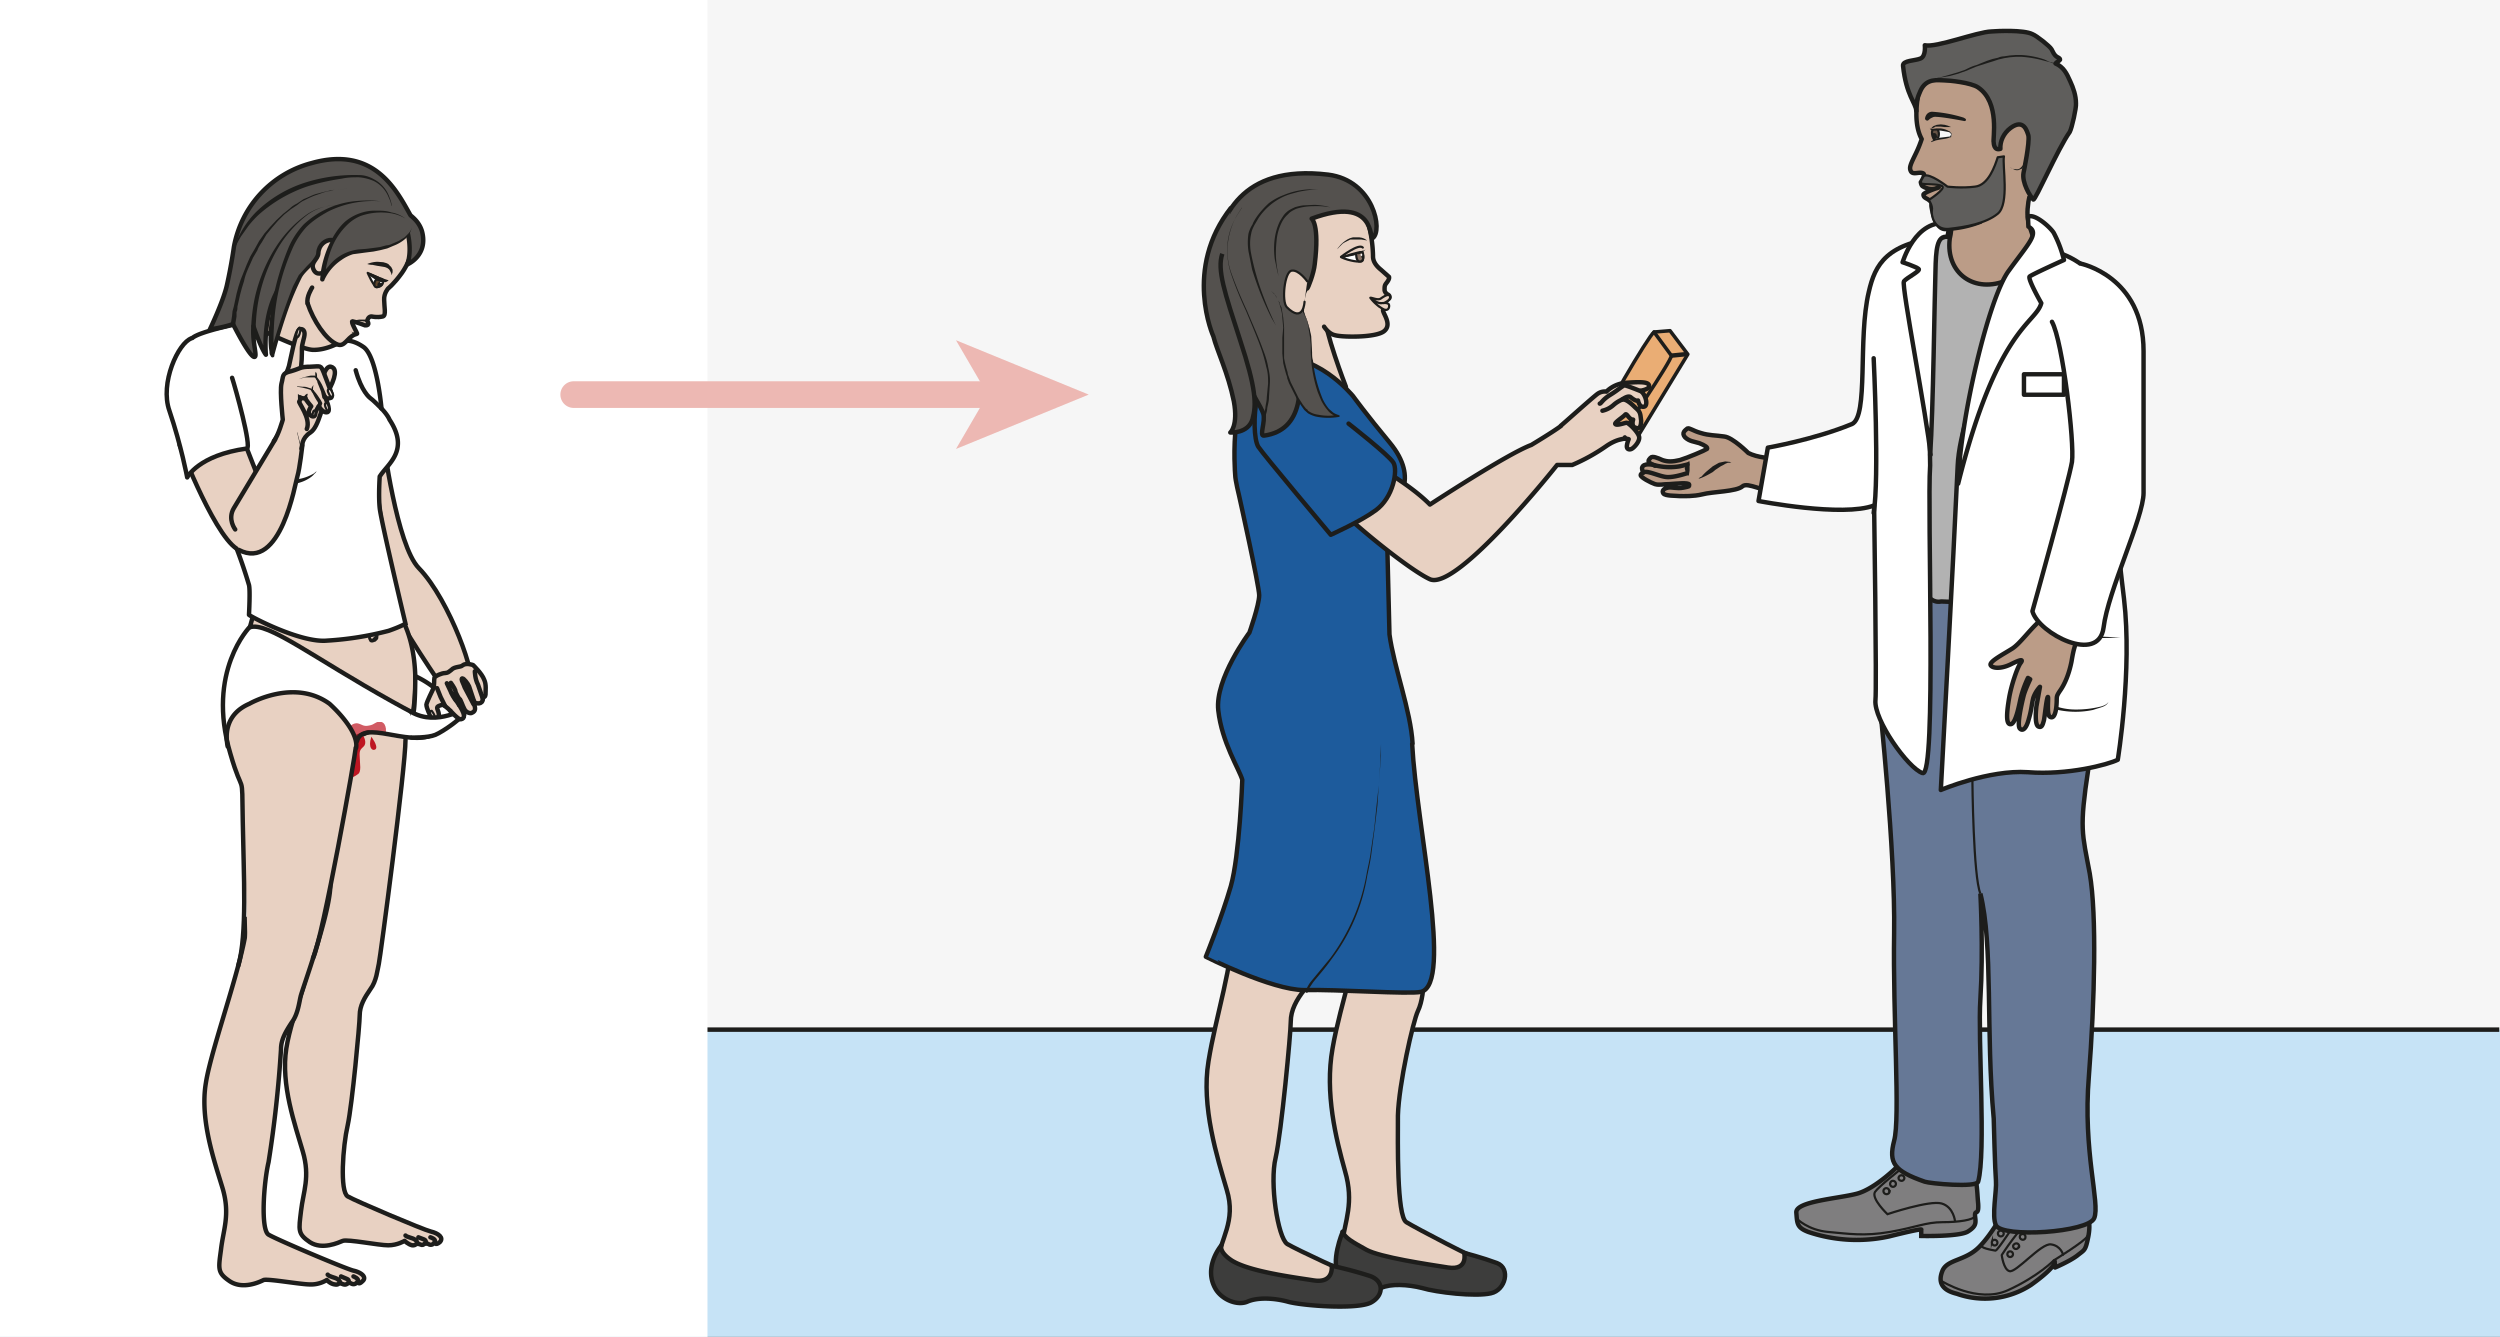 <svg xmlns="http://www.w3.org/2000/svg" viewBox="0 0 749.5 400.8"><rect x="0" y="0" width="749.5" height="400.8" fill="#333333" stroke="none"/><defs><clipPath id="a" clipPathUnits="userSpaceOnUse"><path d="M0 300.6h562.1V0H0z"/></clipPath><clipPath id="b" clipPathUnits="userSpaceOnUse"><path d="M0 300.6h562.1V0H0z"/></clipPath><clipPath id="c" clipPathUnits="userSpaceOnUse"><path d="M0 300.6h562.1V0H0z"/></clipPath><clipPath id="d" clipPathUnits="userSpaceOnUse"><path d="M0 300.6h562.1V0H0z"/></clipPath><clipPath id="e" clipPathUnits="userSpaceOnUse"><path d="M0 300.6h562.1V0H0z"/></clipPath><clipPath id="f" clipPathUnits="userSpaceOnUse"><path d="M78.7 138.3h8.1v-4h-8z"/></clipPath></defs><path d="M0 332.8h749.5V0H0z" fill="#f6f6f6"/><g clip-path="url(#a)" transform="matrix(1.333 0 0 -1.333 0 400.8)"><path stroke-linejoin="round" d="M621.7 51H-80.1v340h701.8z" stroke="#1d1d1b" stroke-miterlimit="10" fill="none"/></g><path d="M0 400.8h749.5v-92.1H0z" fill="#c6e3f6"/><g clip-path="url(#b)" transform="matrix(1.333 0 0 -1.333 0 400.8)"><path d="M621.7-45.5H-45.8V69.1h667.5z" stroke="#1d1d1b" stroke-miterlimit="10" fill="none"/></g><g clip-path="url(#c)" transform="matrix(1.333 0 0 -1.333 0 400.8)"><path d="M439 249.1s15.4 1.5 16.2.8c.7-.8-4.4-6.7-4.4-6.7s2.8-3.3 2-5c-.7-1.8-2.8-14.8-3.5-17.4-.7-2.6-6.4-14.6-6.7-16.5-.3-1.9 6.3-34.2 6.2-36.1 0-2-12.2-2.6-12.2-2.6s-2.4-.5-2.8.7c-.4 1.2.3 28.8.3 28.8s-.3 18.9-1.2 23.1a278 278 0 001.4 30z" fill="#b2b2b2"/><path d="M451.4 29.6c0-.2-3.1-6.2-6.3-9.4-3.2-3.2-7.3-2.7-8.3-5.5-.6-1.6-.9-4 3.3-5a18.9 18.9 0 0116.7 2c6 4.3 5.3 5.3 5.3 5.3l.1-1.4s3.3 1.4 5 2.7c1.6 1.3 1.8 1 2.4 3.9 3.1 14.2-18.2 7.4-18.2 7.4" fill="#7f7e7f"/><path stroke-linejoin="round" d="M451.4 29.6c0-.2-3.1-6.2-6.3-9.4-3.2-3.2-7.3-2.7-8.3-5.5-.6-1.6-.9-4 3.3-5a18.9 18.9 0 0116.7 2c6 4.3 5.3 5.3 5.3 5.3l.1-1.4s3.3 1.4 5 2.7c1.6 1.3 1.8 1 2.4 3.9 3.1 14.2-18.2 7.4-18.2 7.4z" stroke="#1d1d1b" stroke-linecap="round" stroke-miterlimit="10" fill="none"/><path stroke-linejoin="round" d="M436.6 12.6s8.2-5.2 15-2.1c6.8 3.1 10.3 6.7 10.3 6.7s7.3 4.5 7.5 5.4" stroke="#1d1d1b" stroke-linecap="round" stroke-miterlimit="10" stroke-width=".5" fill="none"/><path stroke-linejoin="round" d="M464 18.5s-.5 2-2.7 2.3c-2.2.4-8-6.6-9.4-6-1.3.4-1.7 3.6-1.7 3.6s4.3 6.7 6.3 7.5M453.8 26.4s-4.5-7-5-7c-.5.1-3.9.6-3.1 1.4" stroke="#1d1d1b" stroke-linecap="round" stroke-miterlimit="10" stroke-width=".5" fill="none"/><path d="M450.6 23a.6.6 0 00-1.2.5.6.6 0 001.2-.5zM449.2 21a.6.6 0 00-.8-.4c-.3.1-.5.5-.4.8a.6.6 0 101.2-.4zM455.5 22.2a.6.6 0 00-.8-.3.6.6 0 00.4 1.2c.4-.1.5-.5.4-.9zM454 20.2a.6.6 0 10-1.2.4c.2.3.5.5.9.4.3-.1.5-.5.4-.8zM452.7 18.4a.6.6 0 10-1.2.4.6.6 0 001.2-.4zM451.9 24.6a.7.7 0 00-.8-.4c-.4.1-.5.5-.4.9.1.3.5.5.8.3s.5-.5.4-.8z" stroke="#1d1d1b" stroke-miterlimit="10" stroke-width=".5" fill="none"/><path d="M427.4 39c-.3-.4-5.6-5.7-9.8-6.8-4.2-1.1-13.7-1.7-13.6-4.2.2-2.5.1-3.4 2.7-4.4a34 34 0 0118.2-1c8 2 7.2 1.5 7.2 1.5v-1.4s8.6-.2 10.5 1 1.8 1.9 1.6 3.5c-.1 1.6.9-.2.7 2.8-.3 3-.1 6.3-1.9 7-1.8.7-15.6 2-15.6 2" fill="#7f7e7f"/><path d="M427.4 39c-.3-.4-5.6-5.7-9.8-6.8-4.2-1.1-13.7-1.7-13.6-4.2.2-2.5.1-3.4 2.7-4.4a34 34 0 0118.2-1c8 2 7.2 1.5 7.2 1.5v-1.4s8.6-.2 10.5 1 1.8 1.9 1.6 3.5c-.1 1.6.9-.2.7 2.8-.3 3-.1 6.3-1.9 7-1.8.7-15.6 2-15.6 2z" stroke="#1d1d1b" stroke-miterlimit="10" fill="none"/><path d="M404.1 26.6s2.5-2.6 7.1-3c4.6-.4 8-1 13.8 0 5.8 1 8.1 2.2 11.9 2.2 3.7 0 7 .5 7.3 1.4" stroke="#1d1d1b" stroke-miterlimit="10" stroke-width=".5" fill="none"/><path d="M439.7 26s-.3 3.2-3 4c-2.7.8-12.2-2.4-12.2-2.4s-3.7 3.5-2.8 5c.9 1.3 5.9 5.2 5.9 5.2" stroke="#1d1d1b" stroke-miterlimit="10" stroke-width=".5" fill="none"/><path d="M425 32.8a.6.6 0 10-1.4 0 .6.6 0 001.3 0zM426.4 34.4a.6.6 0 10-1.3 0c0 .4.3.7.6.7.4 0 .7-.3.7-.7zM428.3 35.7c0-.3-.3-.6-.6-.6-.4 0-.7.3-.7.6a.6.6 0 101.3 0z" stroke="#1d1d1b" stroke-miterlimit="10" stroke-width=".5" fill="none"/><path d="M469.7 127.9c-2.1-13.8-1.4-14.5.3-23.7 1.6-9.3 1.1-28.7-.2-45.6-1.4-17 2.6-28.6 1.2-31.9-1.3-3.2-20.6-4.5-22.1-1.6-1 2 .2 7.8 0 10s-.5 14-.5 14c-1.8 19.6-.1 39-3 50.6 0 0 .7-12.7 0-23.7-.6-9 1.3-34.6-.5-41.1-.4-1.4-10.9-.4-12 0-6.9 2.4-8.2 4.2-6.9 9.2 1.4 5-.3 28.1 0 46.7.3 18.5-3.3 52-3.3 52l.8 27.6 10.1-3.8s1.1-1.6 3-1.2c0 0 38.6-1.6 39.1-.8.6.9-6-36.7-6-36.7" fill="#667896"/><path d="M469.7 127.9c-2.1-13.8-1.4-14.5.3-23.7 1.6-9.3 1.1-28.7-.2-45.6-1.4-17 2.6-28.6 1.2-31.9-1.3-3.2-20.6-4.5-22.1-1.6-1 2 .2 7.8 0 10s-.5 14-.5 14c-1.8 19.6-.1 39-3 50.6 0 0 .7-12.7 0-23.7-.6-9 1.3-34.6-.5-41.1-.4-1.4-10.9-.4-12 0-6.9 2.4-8.2 4.2-6.9 9.2 1.4 5-.3 28.1 0 46.7.3 18.5-3.3 52-3.3 52l.8 27.6 10.1-3.8s1.1-1.6 3-1.2c0 0 38.6-1.6 39.1-.8.6.9-6-36.7-6-36.7z" stroke="#1d1d1b" stroke-miterlimit="10" fill="none"/><path stroke-linejoin="round" d="M422.5 185.2c.4 5.2 0 44-2.2 47.5" stroke="#1d1d1b" stroke-linecap="round" stroke-miterlimit="10" stroke-width=".5" fill="none"/><path d="M438.5 247s1.6 5.7-1.6 8.6c-3.2 3 21.3 8.5 21.3 8.5s-1.1-4-2-8.8c-.7-4.8.5-5.2 1.6-10 1.2-4.7 1.1-4.3-6.3-7.6-7.4-3.2-13.9 1.5-13 9.2" fill="#bb9c87"/><path stroke-linejoin="round" d="M438.5 247s1.6 5.7-1.6 8.6c-3.2 3 21.3 8.5 21.3 8.5s-1.1-4-2-8.8c-.7-4.8.5-5.2 1.6-10 1.2-4.7 1.1-4.3-6.3-7.6-7.4-3.2-13.9 1.5-13 9.2z" stroke="#1d1d1b" stroke-linecap="round" stroke-miterlimit="10" fill="none"/><path stroke-linejoin="round" d="M404.8 198.6c.4-.8-7.5-1.9-11.6.2 0 0-3.5 3.5-5.4 3.7-2 .3-3.4.2-5.3.8-1.8.5-2.5 1.2-3 1-.5-.4-1.4-1-.5-2 1-.9 1.9-.9 3.2-1.3 1.3-.5 2-1 1.7-1.3-.4-.3-4.4-2-6.1-2.5-1.7-.4-2.7-.4-3.9 0-1.1.5-2.3 1-2.7.5-.4-.5-1-.9.7-1.6.8-.4 0 0 0 0s-2.4.6-2.6-.7c0-.5.3-1 .3-1s-.6-.2-.6-.6c0-.5 2.3-1.7 3.2-2 1-.3 1.8 0 3.3 0 1.5.1 4.3.4 4.4-.1 0-.5.1-.4-1.3-.7-1.5-.3-2.6.2-3.5 0-.9-.2-1.4-.7-1-1.3.4-.6 2.8-.5 3.7-.6 1 0 3-.1 5.1.4 2.2.6 7.7.6 9 1.8 1.2 1 4.4-1.2 9.6-1.7" stroke="#1d1d1b" stroke-linecap="round" stroke-miterlimit="10" fill="#bb9c87"/><path stroke-linejoin="round" d="M379.5 196.2l-1.7-.4a14 14 0 00-5.9.3M379.3 194.2c-.1 0-2.9-1-4.6-.8-1.7.2-4.4 1.6-5.1 1" stroke="#1d1d1b" stroke-linecap="round" stroke-miterlimit="10" fill="none"/><path d="M380 196.9v-.2-.4-1-.5l-.1-.6-.1-.5s-.3 0-.5.4a2 2 0 00-.2.5l-.2.7.2.7c0 .3.2.4.3.6l.4.3h.2M382 193l.3.3.4.2a10.6 10.6 0 001.3 1.3l.6.5.6.5 1.4.8 1.4.3 1-.1.4-.1-.4-.1h-.4l-.5-.2-.5-.3-.6-.3-1.2-.8-.6-.5-.7-.4a14.5 14.5 0 00-2.1-1l-.4-.1" fill="#1d1d1b"/><path d="M457.3 245.2c-2.9-7.8-16.4-35.6-17-49.2-.9-20-3.8-73-3.8-73s10.8 4.6 19.6 4c8.9-.7 18 1.7 20.2 2.8 0 0 3.3 20.1 1.4 36.2 0 0-3 24.6-3.2 32-.3 7.3 2.8 27.7 2.5 31.3 0 0-4 11.8-14.9 14.8-1.9.5-2.8.7-4.8 1" fill="#fff"/><path stroke-linejoin="round" d="M457.3 245.2c-2.9-7.8-16.4-35.6-17-49.2-.9-20-3.8-73-3.8-73s10.8 4.6 19.6 4c8.9-.7 18 1.7 20.2 2.8 0 0 3.3 20.1 1.4 36.2 0 0-3 24.6-3.2 32-.3 7.3 2.8 27.7 2.5 31.3 0 0-4 11.8-14.9 14.8-1.9.5-2.8.7-4.8 1z" stroke="#1d1d1b" stroke-linecap="round" stroke-miterlimit="10" fill="none"/><path d="M437.5 247.4c-13.2-1.2-15.8-6.2-17.2-12.4-2.5-10.5 0-28-3.8-29.7-8.5-3.5-18.9-5.3-18.9-5.3l-2.1-12s19-3.7 26-1c0 0 .6-41.3.3-43.8-.4-4.4 7.3-15.3 10.6-16.4 3.2-1.1 1 59.3 1.7 69.2 0 0-.6 36.3-.6 45.3 0 1.5-.6 4.1 1.6 5.7z" fill="#fff"/><path stroke-linejoin="round" d="M437.5 247.4c-13.2-1.2-15.8-6.2-17.2-12.4-2.5-10.5 0-28-3.8-29.7-8.5-3.5-18.9-5.3-18.9-5.3l-2.1-12s19-3.7 26-1c0 0 .6-41.3.3-43.8-.4-4.4 7.3-15.3 10.6-16.4 3.2-1.1 1 59.3 1.7 69.2 0 0-.6 36.3-.6 45.3 0 1.5-.6 4.1 1.6 5.7z" stroke="#1d1d1b" stroke-linecap="round" stroke-miterlimit="10" fill="none"/><path d="M434.1 198.3c.7 10 1 36.2 1.2 41.5.1 4.6.3 8 2.7 7.6l.5 3c-7.9 1.4-10.7-9.2-10.6-8.7 0 0 3-1 3.6-1.5.6-.4-2.7-2-3.3-2.8-.6-.9 5.2-30.7 6-39" fill="#fff"/><path stroke-linejoin="round" d="M434.1 198.3c.7 10 1 36.2 1.2 41.5.1 4.6.3 8 2.7 7.6l.5 3c-7.9 1.4-10.7-9.2-10.6-8.7 0 0 3-1 3.6-1.5.6-.4-2.7-2-3.3-2.8-.6-.9 5.2-30.7 6-39z" stroke="#1d1d1b" stroke-linecap="round" stroke-miterlimit="10" fill="none"/><path d="M440.4 191.9c8.8 35.2 17.5 36 18.7 40.6 0 0-3.2 5.6-2.6 6 .6.5 7.7 3.7 7.7 3.7a26.4 26.4 0 01-2.3 6.1c-.8 1.3-4.4 4.5-5.8 3.6l.1-2.2c2.6-1.4 0-3.8-4.4-9.9-4.5-6-11-33.4-11.4-47.9" fill="#fff"/><path stroke-linejoin="round" d="M440.4 191.9c8.8 35.2 17.5 36 18.7 40.6 0 0-3.2 5.6-2.6 6 .6.5 7.7 3.7 7.7 3.7a26.4 26.4 0 01-2.3 6.1c-.8 1.3-4.4 4.5-5.8 3.6l.1-2.2c2.6-1.4 0-3.8-4.4-9.9-4.5-6-11-33.4-11.4-47.9z" stroke="#1d1d1b" stroke-linecap="round" stroke-miterlimit="10" fill="none"/><path d="M443.6 125.4c0-.4.2-22 1.8-25.7" stroke="#1d1d1b" stroke-miterlimit="10" stroke-width=".5" fill="none"/><path d="M476.9 157.3s-16.1-.2-17.2 1.7c0 0-2.3-14.4 1.3-16.9 3.7-2.5 12.5-1 13.2.6" fill="#fff"/><path d="M476.9 157.3a102 102 0 00-15.3.4l-1 .3c-.4.2-.8.2-1.2.8l.8.1a65.7 65.7 0 01-.6-11.6c0-1.2.3-2.5.8-3.6.2-.6.5-1 1-1.3.5-.4 1-.6 1.7-.8a14 14 0 013.7-.5 22.9 22.9 0 015.8.7c.6.2 1.2.4 1.6 1-.3-.7-1-1-1.6-1.2l-1.9-.6a18.8 18.8 0 00-7.8 0c-.7 0-1.3.3-2 .7-.6.4-1 1-1.3 1.6-.6 1.3-.8 2.6-1 4v4c0 2.5.3 5.1.7 7.7v.1a.4.4 0 00.8 0l.7-.3 1-.3 2.1-.3 4.3-.5 8.7-.4" fill="#1d1d1b"/><path stroke-linejoin="round" d="M464.2 211.9h-9v4.6h9z" stroke="#1d1d1b" stroke-linecap="round" stroke-miterlimit="10" fill="#fff"/><path stroke-linejoin="round" d="M445.4 250.8a23.9 23.9 0 00-7.4-1.6c-2.6-.6-3.4 3.8-3.6 5-.1 1 .3.8-.6 1.5-.5.4-1.2.5-1.2 1.2 0 .5 3.9 1.8 3.4 1.6a3.8 3.8 0 00-3.6.3c-.3.2-.4.9-.4.9s1.2 1.7.5 2c-.8.4-2.2-.4-2.7.4-.5.9-.1 1.6 1.2 4.3a25 25 0 011.2 3c-2.5 4.6-.3 12.1-.3 12.1s4.7 6.2 13.4 4.5c8.7-1.8 16.7-5.2 16.3-12.2-.4-7.1-4.7-16.7-4.7-16.7" stroke="#1d1d1b" stroke-linecap="round" stroke-miterlimit="10" fill="#bb9c87"/><path stroke-linejoin="round" d="M450.7 265.5c-.4-2 1.3-10.7-1.4-12.9-2.7-2.2-7.3-3-11-3.4-3.4-.3-4 3.2-3.8 4.2.2 1-.7 2.3-.7 2.3s3.9 2.5 3 3.1c-1 .6-4 .3-4.6.6-.6.2.5 1.7.5 1.7 1.2.8 5.3-2.4 5.3-2.4s3.2-.4 6.2 0c3 .3 4.5 4.7 5.1 6.6l1.4.2" stroke="#1d1d1b" stroke-linecap="round" stroke-miterlimit="10" stroke-width=".5" fill="#5f5e5c"/><path d="M434.7 271.6s0-2.7.3-2.5c.6.4 3.3.6 3.6.7.3.2.7 1-.5 1.3-1.1.4-3.4.5-3.4.5" fill="#f6f6f6"/><path d="M434.6 271.5s-.1-1.4.4-2.4c0 0 .8.3.9.5.4.4.1 1.7 0 2h-1.3" fill="#665345"/><path d="M433.2 274s.1 1.2 1.3 1.3a30 30 0 007-1.3c.6-.3.4-.3.3-.3 0 0-6.1 1.2-7 .9-1-.4-1-.6-1.3-.8-.2 0-.3.1-.3.3" fill-rule="evenodd" fill="#1d1d1b"/><path d="M433.2 274s.1 1.2 1.3 1.3a30 30 0 007-1.3c.6-.3.4-.3.3-.3 0 0-6.1 1.2-7 .9-1-.4-1-.6-1.3-.8-.2 0-.3.1-.3.3z" stroke="#1d1d1b" stroke-miterlimit="10" stroke-width=".5" fill="none"/><path d="M434.3 268.7c0 .2.2.3.4.4l.5.3 1.1.3 2.4.3h-.1l.2.4-.1.4.2-.1v-.4l-.1-.5h-.1c-.8-.3-1.5-.4-2.3-.5l-1-.2-1.1-.4" fill="#1d1d1b"/><path d="M434.7 271.6s-.6-1 .4-2.5M435.8 271.5s.6-.8 0-2" stroke="#1d1d1b" stroke-miterlimit="10" stroke-width=".5" fill="none"/><path d="M434.6 270.7s.9.3 1-.5c.3-.7-.7-1-.8-.8l-.2 1.3" fill-rule="evenodd" fill="#1d1d1b"/><path d="M434 271.9l.2-.2h.5l.8.1h1c.7-.1 1.3-.3 1.8-.6.2 0 .3-.2.4-.3l.2-.2h-.2c-.1.2-.3.2-.5.3l-1.7.3h-1.8l-.6.3v.3" fill="#1d1d1b"/><path d="M434.4 271.7v.2l.2.2.2.2.8.3.9.1.9-.1.7-.2.7-.3h-1.5l-.8.1H435.3l-.3-.2-.5-.2-.1-.1M452 263.1l.7-.4.8-.1h.4l.4.2.3.3.3.3.2.4.1.3.2.5v.2c0 .2.2.2.3.2.2 0 .2-.2.2-.3v-.2l-.3-.6-.2-.3-.2-.4-.4-.3c0-.2-.2-.2-.4-.3l-.5-.2h-.4c-.3 0-.6.2-.8.3a3 3 0 00-.7.4" fill="#1d1d1b"/><path d="M449.9 267.2c-.1 1.7.7 3.5 2.3 4.7 3 2.2 3.7-.8 4-1.7.3-1.6-1-8-1.1-8.4-.4-2.2 1.5-5.3 2.2-6 .4-.4 5.5 11.4 8.2 15.2.5.9 1.5 5.5 1.4 6.4 0 1.8-.6 3.5-1.3 5-.8 1.8-1.5 3.2-3.3 4 .2.3.9.6 1 .8.1.4-.4.5-.7.7-.7.5-.8 1-1.2 1.7-.4.7-3.3 3-4.3 3.4-2 1-8 .7-9.2.6-3.3-.1-12.4-3.7-15-3.1 0 0 .3-2.5-1-3-1.2-.5-4-.4-3.9-1.6.7-6.7 2.9-8.4 3-10.2 0 0-.5 1.5.9 4.5 1.3 3 4 2.4 5.3 2.4 1.2 0 6.1-.5 7.7-1.6 5-3.4 3.2-11.7 3.5-12.4 0 0 0-1.9 1.5-1.4" fill="#5f5e5c"/><path stroke-linejoin="round" d="M449.9 267.2c-.1 1.7.7 3.5 2.3 4.7 3 2.2 3.7-.8 4-1.7.3-1.6-1-8-1.1-8.4-.4-2.2 1.5-5.3 2.2-6 .4-.4 5.5 11.4 8.2 15.2.5.9 1.5 5.5 1.4 6.4 0 1.8-.6 3.5-1.3 5-.8 1.8-1.5 3.2-3.3 4 .2.3.9.6 1 .8.1.4-.4.5-.7.7-.7.5-.8 1-1.2 1.7-.4.7-3.3 3-4.3 3.4-2 1-8 .7-9.2.6-3.3-.1-12.4-3.7-15-3.1 0 0 .3-2.5-1-3-1.2-.5-4-.4-3.9-1.6.7-6.7 2.9-8.4 3-10.2 0 0-.5 1.5.9 4.5 1.3 3 4 2.4 5.3 2.4 1.2 0 6.1-.5 7.7-1.6 5-3.4 3.2-11.7 3.5-12.4 0 0 0-1.9 1.5-1.4z" stroke="#1d1d1b" stroke-linecap="round" stroke-miterlimit="10" fill="none"/><path d="M462.3 286.5c-.4-.2-.8 0-1.3.2l-1.2.3a25.2 25.2 0 01-5.2.9h-1.2l-1.3-.1-1.3-.2-1.3-.3-1.2-.4-1.3-.4-2.5-.8-2.4-1-1.7-.6-1.8-.5-1.7-.3-1.8-.3 1.7.4 1.8.5 1.7.5 1.7.6c.8.4 1.6.8 2.4 1l2.5 1 1.2.4 1.3.3c.4.2.9.3 1.3.3l1.3.2 1.3.1h1.4a19.5 19.5 0 005.1-1l1.3-.6c.4 0 .8-.3 1.2-.2" fill="#1d1d1b"/><path stroke-linejoin="round" d="M467.5 173.5a28.5 28.5 0 00-8.3-12.1c-2.5-2-4.9-5.6-6.8-6.7-1.9-1.2-5-2.8-4.7-3.6.3-.7 2.2-1 4.6.2s2.8 1.1 2.1.2c-.7-1-2-4.8-2.5-7.6-.5-2.9-.9-6.2.3-6.1 1.2 0 2 4.8 2.3 6a24 24 0 001.6 4.4l.5-.3s-1.2-2.5-1.5-3.8c-.3-1.2-1.6-6.6-.8-7.3.7-.7 1.5.2 2 2.2.6 2 .6 3.1 1 4.7.5 1.5 1.5 2.5 1.5 2.5l-.8-4.4c-.1-.9-.4-4 .4-4.5.8-.4 1 .3 1.3 1.4.2 1.1.5 4.2.8 5.1.4.9-.3-3.7.5-4.3.7-.5 1.3.2 1.5 2.4.2 2.2-.2 1.9.8 3.4 1 1.4 2 3.6 2.6 6.6.5 3 1 5.3 3.1 7.1" stroke="#1d1d1b" stroke-linecap="round" stroke-miterlimit="10" fill="#bb9c87"/><path stroke-linejoin="round" d="M467.9 241.4s14.2-2.8 14.2-19.7v-31.9c0-5.5-8-22-9-30.3-1.1-8.3-14.6-1.3-16 3.7 0 0 8.2 29.3 8.9 33.6.6 4.3-2.1 27.2-4.5 31.5" stroke="#1d1d1b" stroke-linecap="round" stroke-miterlimit="10" fill="#fff"/><path stroke-linejoin="round" d="M421.4 220.1s1.3-27 0-34.8" stroke="#1d1d1b" stroke-linecap="round" stroke-miterlimit="10" fill="none"/></g><g clip-path="url(#d)" transform="matrix(1.333 0 0 -1.333 0 400.8)"><path stroke-linejoin="round" d="M321.5 87c-1.7-2.2-.6-9.5-2.6-13.7-1.1-2.3-4.3-16.5-4.5-23.5 0-5.9-.3-22.7 1.9-24 2.1-1.3 16-8.6 18-9.1 2.2-.6-3.4-4.5-3.4-4.5s-2-1.3-4.6-1.2c-2.7.1-11.5 1.8-12.8 1.4-1.4-.5-12.4 3-11.7 8.4.7 5.4 2.8 9.3.7 16.5-2 7.2-4.6 17.5-2.8 27.6 1.7 10 6.7 23.6 6.5 31.6-.3 8 .6 37.6-.8 39.1" stroke="#1d1d1b" stroke-linecap="round" stroke-miterlimit="10" fill="#e8d1c2"/><path d="M302 23.7s-3-7.1-.7-9.9c1.7-2 7.1-3.6 9.3-2.8 2.2 1 6 .8 9.2 0 3.3-1 12-2 15.5-1.2 3.3.7 4.5 5.6 1.4 6.8-3.2 1.2-7.4 2.3-7.4 2.3s1-4-3.6-3.3c-4.5.7-15.3 2.3-18.4 4-3.4 1.9-4.5 2.5-5.4 4" fill="#3d3d3c"/><path stroke-linejoin="round" d="M302 23.7s-3-7.1-.7-9.9c1.7-2 7.1-3.6 9.3-2.8 2.2 1 6 .8 9.2 0 3.3-1 12-2 15.5-1.2 3.3.7 4.5 5.6 1.4 6.8-3.2 1.2-7.4 2.3-7.4 2.3s1-4-3.6-3.3c-4.5.7-15.3 2.3-18.4 4-3.4 1.9-4.5 2.5-5.4 4z" stroke="#1d1d1b" stroke-linecap="round" stroke-miterlimit="10" fill="none"/><path stroke-linejoin="round" d="M284.2 238.6s1-5 .4-8.3c-.7-1.7 1.5-14.5 0-16-5.5-6 2.8-41.3 3.9-47.1.4-2.3-.7-5.7-2.3-9-2.4-5-8.3-10.4-8.8-16.9-.3-4.4.5-11.6 1.8-13.1 1.2-1.6-.7-31.2-.7-39.2l17-.8 7 64.3.2 61.2s-5 12.9-4.8 16.7" stroke="#1d1d1b" stroke-linecap="round" stroke-miterlimit="10" fill="#e8d1c2"/><path stroke-linejoin="round" d="M298.3 92c-.2-2.2-2.3-5.5-2.7-7-.3-1.4-.6-4.7-2.3-7-1.7-2.2-3-4.5-3-7.1 0-2.6-2.1-24.8-3.4-30.6-1.4-5.7.5-18 2.6-19.4 2.2-1.3 14.1-6.9 16.3-7.4 2.1-.4-2.8-5.1-2.8-5.1s-2-1.3-4.6-1.2c-2.7 0-11.7 3.6-13 3-1.4-.4-12.3 1-11.6 6.5.6 5.4 4.3 9.2 2.1 16.4-2.1 7.2-5.8 18.7-4.1 28.9 1.6 10 5.7 22.4 5.4 30.4" stroke="#1d1d1b" stroke-linecap="round" stroke-miterlimit="10" fill="#e8d1c2"/><path d="M274.7 20.6s-4.3-5-1.2-10c1.5-2.3 4.8-3.6 7-2.7 2.2 1 5.9.9 9.2 0s15.4-1.8 18.6-.2c3 1.6 3 4.9-.2 6a90 90 0 01-8.6 2.3s.6-4-4-3.3c-4.5.7-14.6 2-18.5 4.5-3 2-2.3 3.4-2.3 3.4" fill="#3d3d3c"/><path stroke-linejoin="round" d="M274.7 20.6s-4.3-5-1.2-10c1.5-2.3 4.8-3.6 7-2.7 2.2 1 5.9.9 9.2 0s15.4-1.8 18.6-.2c3 1.6 3 4.9-.2 6a90 90 0 01-8.6 2.3s.6-4-4-3.3c-4.5.7-14.6 2-18.5 4.5-3 2-2.3 3.4-2.3 3.4z" stroke="#1d1d1b" stroke-linecap="round" stroke-miterlimit="10" fill="none"/><path d="M317.7 133.4c-.4 7.4-4.2 17.2-5.2 24.6l-.7 28.4c2.3 1 7.7 6.4.7 14.8-5 6-8.2 10.4-8.2 10.4s-8.9 10.9-18.5 8c-10-2.9-8-25.7-8-25.7 0-1.2.9-4.8.9-4.8s4.5-20.2 4.5-22.3c0-2.2-2.2-8.4-2.2-8.4s-7.8-10.4-7-17.5c.8-7.2 4.7-13.2 5.4-15.6 0 0-.6-17-2.6-24-2-6.9-5.6-15.8-5.6-15.8S286 78 293.3 78c7.4.2 23.6-1 26.3-.4 7.2 1.8-1 37-2 55.8" fill="#1d5b9c"/><path stroke-linejoin="round" d="M317.7 133.4c-.4 7.4-4.2 17.2-5.2 24.6l-.7 28.4c2.3 1 7.7 6.4.7 14.8-5 6-8.2 10.4-8.2 10.4s-8.9 10.9-18.5 8c-10-2.9-8-25.7-8-25.7 0-1.2.9-4.8.9-4.8s4.5-20.2 4.5-22.3c0-2.2-2.2-8.4-2.2-8.4s-7.8-10.4-7-17.5c.8-7.2 4.7-13.2 5.4-15.6 0 0-.6-17-2.6-24-2-6.9-5.6-15.8-5.6-15.8S286 78 293.3 78c7.4.2 23.6-1 26.3-.4 7.2 1.8-1 37-2 55.8z" stroke="#1d1d1b" stroke-linecap="round" stroke-miterlimit="10" fill="none"/><path d="M310.6 133.4v-2.6l-.5-6.7-.3-4.5-.6-5-.7-5.4c-.2-1.8-.6-3.6-1-5.5a42.1 42.1 0 00-8-18.7c-1.6-2.3-3.2-4-4.2-5.3l-1-1.5c-.2-.4-.1-.6-.1-.6l-.2-.2c-.2 0-.3 0-.3.2l.2.8c.2.4.5 1 1 1.6l4.3 5.2a44.6 44.6 0 018.1 18.6c.3 1.8.8 3.6 1 5.4l.8 5.4.5 5 .5 4.5a223 223 0 01.5 9.3" fill="#1d1d1b"/><path d="M361 203.6l2.8-1.8 4.3.3 11.5 18.9-4 5.3-3.6-.3z" fill="#eaad74"/><path stroke-linejoin="round" d="M361 203.6l2.8-1.8 4.3.3 11.5 18.9-4 5.3-3.6-.3z" stroke="#1d1d1b" stroke-linecap="round" stroke-miterlimit="10" stroke-width=".8" fill="none"/><path d="M360.1 205c-.6 1.1 10.7 20.2 11.9 21l3.9-5.3c.2-1-12-18.9-12-18.9-1.6 0-3.1 2-3.8 3.2" fill="#eaad74"/><path stroke-linejoin="round" d="M360.1 205c-.6 1.1 10.7 20.2 11.9 21l3.9-5.3c.2-1-12-18.9-12-18.9-1.6 0-3.1 2-3.8 3.2z" stroke="#1d1d1b" stroke-linecap="round" stroke-miterlimit="10" stroke-width=".8" fill="none"/><path stroke-linejoin="round" d="M376 220.7l3 .3" stroke="#1d1d1b" stroke-linecap="round" stroke-miterlimit="10" fill="none"/><path d="M351 204.9c.3.2 7.2 6.4 8.3 7.2 1 .7 2 .5 2 .5s1.7 1.9 4.7 2c4 .3 4.9 0 4.9-.8 0-.7-1.9-1-1.9-1 1.3-1.1 1.7-3.5.7-3.6-1-.2-1.3 1.4-1.3 1.4-.3-.2-1 .2-1.6.7-.6.6-2-.5-2-.5.8.2 1.9-.7 3-1.8 1.2-1 1.1-1.4 1.3-2.9 0-1.4-.4-2-1.3-1.6-1 .3-.5 1.8-.5 1.8-1 0-1.4 1.6-1.8 1.1-.4-.5-2.5-1.8-2.2-2.1.3-.4 1.9.2 2.5.3.5 0 2.5-2 2.8-3 .4-1-1-2.5-1.5-2.8-.4-.3-1.1-.3-1.2.3-.1.6.4 1.8.4 1.8-.8.3-2.8 0-5.1-1.6a42.2 42.2 0 00-7.6-4.2h-3.4s-22.5-28.4-28.6-25.7c-6 2.7-28 21-25.4 22.6l8.9 5.4s11-5.6 16.5-11.2c0 0 17.4 11.4 22.8 13.4 0 0 5 3 6.7 4.3" fill="#e8d1c2"/><path stroke-linejoin="round" d="M351 204.9c.3.2 7.2 6.4 8.3 7.2 1 .7 2 .5 2 .5s1.7 1.9 4.7 2c4 .3 4.9 0 4.9-.8 0-.7-1.9-1-1.9-1 1.3-1.1 1.7-3.5.7-3.6-1-.2-1.3 1.4-1.3 1.4-.3-.2-1 .2-1.6.7-.6.6-2-.5-2-.5.8.2 1.9-.7 3-1.8 1.2-1 1.1-1.4 1.3-2.9 0-1.4-.4-2-1.3-1.6-1 .3-.5 1.8-.5 1.8-1 0-1.4 1.6-1.8 1.1-.4-.5-2.5-1.8-2.2-2.1.3-.4 1.9.2 2.5.3.5 0 2.5-2 2.8-3 .4-1-1-2.5-1.5-2.8-.4-.3-1.1-.3-1.2.3-.1.6.4 1.8.4 1.8-.8.3-2.8 0-5.1-1.6a42.2 42.2 0 00-7.6-4.2h-3.4s-22.5-28.4-28.6-25.7c-6 2.7-28 21-25.4 22.6l8.9 5.4s11-5.6 16.5-11.2c0 0 17.4 11.4 22.8 13.4 0 0 5 3 6.7 4.3z" stroke="#1d1d1b" stroke-linecap="round" stroke-miterlimit="10" fill="none"/><path d="M366.3 201.6l-.5.2h-.4a.5.5 0 10.1 1s.2 0 .3-.2l.3-.4.2-.6" fill="#1d1d1b"/><path stroke-linejoin="round" d="M369 212.7s-3.2 1.3-3.6 1.3c-.4 0-1.4-1-3.2-2.1s-2.1-2-2.4-2M364.8 210.8s-1-.4-1.9-1.2a5.6 5.6 0 00-2.5-1.3" stroke="#1d1d1b" stroke-linecap="round" stroke-miterlimit="10" fill="none"/><path stroke-linejoin="round" d="M303.3 205.4s9.1-7.1 10.1-8.8c1-1.7 0-7.8-4-10.7-3.4-2.5-10.1-5.5-10.1-5.5S284 198.6 283 200.2c-1 1.6-1.1 7.2-.3 10.7" stroke="#1d1d1b" stroke-linecap="round" stroke-miterlimit="10" fill="#1d5b9c"/><path stroke-linejoin="round" d="M297.8 227.2s1-1.6 2.4-1.9c1.6-.5 9.3-.6 11.1.9 2.1 1.7-.9 4.6-.1 4.9.8.3.5.5.5.5.1 1-2 0-1.2.6.6.5 1.9 1.1 2 1.5 0 0 .2.5-.5.8 0 0-.6.4-.6 1 0 .7 0 1 .4 1.5s.7 1 .6 1.4l-1.8 1.6c-1 .8-1.8 1.8-1.8 3 0 1-.2 9.6-4.4 13.3 0 0-2.1 3.4-3.7 1.7-.5-.7-6 .4-9-2-4.9-4-5.5-13.8-6-15.9a68 68 0 011.2-17" stroke="#1d1d1b" stroke-linecap="round" stroke-miterlimit="10" fill="#e8d1c2"/><path d="M306.4 244s.4-1.5 0-2c-.4-.4-3 0-4.7.8 0 0 4 1.3 4.7 1.2" fill="#fff"/><path stroke-linejoin="round" d="M306.4 244s.4-1.5 0-2c-.4-.4-3 0-4.7.8 0 0 4 1.3 4.7 1.2z" stroke="#1d1d1b" stroke-miterlimit="10" stroke-width=".5" fill="none"/><path d="M307.4 246.6l-1.2.2h-2.5l-.6-.3-.6-.3-.5-.3-.4-.4-.6-.6-.2-.3.1.3.6.7.4.4.5.4.6.4.6.3.7.2h1.4l.6-.1c.7-.2 1-.5 1-.5h.1" fill="#1d1d1b"/><path d="M305 243.6s0-1.5.6-1.7c1-.3 1.3 1 .8 2.1l-1-.3" stroke="#1d1d1b" stroke-miterlimit="10" stroke-width=".5" fill="#877164"/><path d="M306.7 243c0-.2-.1-.4-.3-.4-.1 0-.2.1-.2.4 0 .2 0 .4.2.4s.3-.2.3-.4M301.7 242.8l.8.3 1.9.6 1.9.5.6.2.2.2-.2-.3-.5-.3-1.9-.8-2-.4h-.8" fill="#1d1d1b"/><path d="M301.6 242.9s4 3.1 4.9 2.1" stroke="#1d1d1b" stroke-linecap="round" stroke-miterlimit="10" stroke-width=".5" fill="none"/><path stroke-linejoin="round" d="M311.2 232.5s2 .8 1.3 1.7c-.3.4-1.3-.2-2-.7-.7-.4-2 .3-2.3.2a9 9 0 013-2.6c1.2-.5 1.3.7 1.2 1-.1.4-.7.5-1.6.4-1-.2-2.6 1.2-2.6 1.2" stroke="#1d1d1b" stroke-linecap="round" stroke-miterlimit="10" stroke-width=".5" fill="#e8d1c2"/><path d="M289.3 233.8s1.5-7.7 1.7-15.5a34.7 34.7 0 00-1.3-11.6l-.4-.8-.4-.7-.4-.6-.4-.4-.3-.3-.3-.2a27.4 27.4 0 00.6.5l.3.4.4.6.5.7.3.8.4 1c.8 2.8 1 6.7.8 10.6-.2 3.9-.7 7.7-1.1 10.6l-.8 4.8z" fill="#1d1d1b"/><path d="M294 235.8c.2.1 1.5 3.4 1.7 5.5 1.1 9-.7 10.2-.7 10.2 14.5 5.4 13-4.9 13.7-4.4 2.4 1.6.3 13-10 14.3-20 2.4-24.2-10.1-25.6-17.6l-.3-3c-.2-3.2-.3-8.4.8-12.6 1.7-6.6 9.4-17.3 10.5-20.5.6-1.8-1-5.2.2-5 4.3.6 6.7 3.2 7.6 7.2.8 3.8 1.8 11.6 1.2 15.6-.6 4.1-.4 9.6.8 10.3" fill="#54514e"/><path stroke-linejoin="round" d="M294 235.8c.2.1 1.5 3.4 1.7 5.5 1.1 9-.7 10.2-.7 10.2 14.5 5.4 13-4.9 13.7-4.4 2.4 1.6.3 13-10 14.3-20 2.4-24.2-10.1-25.6-17.6l-.3-3c-.2-3.2-.3-8.4.8-12.6 1.7-6.6 9.4-17.3 10.5-20.5.6-1.8-1-5.2.2-5 4.3.6 6.7 3.2 7.6 7.2.8 3.8 1.8 11.6 1.2 15.6-.6 4.1-.4 9.6.8 10.3z" stroke="#1d1d1b" stroke-miterlimit="10" fill="none"/><path d="M299.3 254s-1.5.4-3.9.3a12.9 12.9 0 01-3.9-.6c-.6-.3-1.3-.6-1.8-1.2a6 6 0 01-1.4-1.8 11.3 11.3 0 01-1.2-4.3 23.3 23.3 0 01-.1-4c.2-2.4.6-3.9.6-3.9l-.3 1-.6 2.9c-.3 2.3-.3 5.6 1.2 8.6.4.6.8 1.4 1.4 1.9.6.6 1.4.9 2 1.2.8.2 1.5.4 2.2.4l2 .1c1.1 0 2.1-.2 2.8-.3l1-.3M279.3 254l-1.2-1.9a17 17 0 01-1.8-5.2 14.8 14.8 0 01.7-7.8c1-2.8 2.2-5.6 3.5-8.4 1.2-2.9 2.5-5.7 3.5-8.5.5-1.3 1-2.7 1.2-4 .3-1.3.5-2.6.4-3.8l-.2-3.1c0-1-.3-1.8-.4-2.5 0-.7-.3-1.2-.3-1.6l-.3-.5-.4.2.2.5.4 1.5c0 .7.3 1.4.3 2.4l.3 3.1c0 1.2 0 2.4-.4 3.7a37 37 0 01-1.1 4c-1 2.8-2.2 5.6-3.4 8.5-1.3 2.8-2.5 5.7-3.4 8.4a16.6 16.6 0 00-.7 7.9 15.3 15.3 0 002 5.3l1.1 1.7" fill="#1d1d1b"/><path stroke-linejoin="round" d="M274.9 243.6c-1.2-3.6.5-8.6 4-19.4 3.6-10.9 3.7-14.5 2.8-17.8-1-3.3-5-3-5-3s1.8 1.5.8 7c-1.3 6.4-3.8 11.4-4.6 14.6 0 0-6.9 15.2 4 29" stroke="#1d1d1b" stroke-miterlimit="10" fill="#54514e"/><path d="M291.3 233.3s3.6-3.8 3.6-10.5 2.3-15 6.1-15.7c0 0-5.3-1-7.3 1.4-2.1 2.3-5.7 8.9-5.1 15 .9 9.8-2.8 11.8-2.8 11.8" fill="#54514e"/><path d="M291.3 233.3l1.1-1.4 1-1.6c.1-.6.4-1.1.6-1.7l.5-1.7.4-1.8.1-1.9.1-1.8c0-.6 0-1.2.2-1.8a31 31 0 012.2-8.7 10.5 10.5 0 011.4-2.2l.7-.6c.4-.4 1-.6 1.5-.8a.2.2 0 000-.4 14 14 0 00-4.7 0c-.7.1-1.5.4-2.2.8l-.9.8-.7 1c-.4.6-.9 1.2-1.2 2l-1 2-.5 1-.4 1.1c0 .4-.2.7-.3 1.1l-.3 1.1-.3 1.2-.1 1.1-.1 1.1v3.5l.2 2.3-.2 2.2c0 .8-.2 1.5-.4 2.3l-.3 1-.2.6-.3.5-.6 1-.8.7.8-.8c.3-.2.5-.6.6-.9l.3-.5.3-.5c0-.4.2-.7.4-1l.4-2.3.2-2.3v-2.3-3.4-1.2l.2-1 .3-1.2.3-1c0-.4.2-.8.3-1.1l.4-1.1.5-1 1-2c.3-.7.8-1.3 1.2-2l.7-.9.4-.3c0-.2.2-.3.4-.4.6-.4 1.3-.6 2-.7 1.5-.3 3-.3 4.5 0v-.5a4 4 0 00-1.7.8 4 4 0 00-.7.7 11 11 0 00-1.5 2.3l-.7 1.7c-.8 2.3-1.3 4.8-1.5 7.2l-.1 1.8v1.8l-.2 1.8-.3 1.8c0 .6-.3 1.2-.4 1.8l-.7 1.6-.8 1.7-1 1.4" fill="#1d1d1b"/><path d="M306.4 243.4c0-.1 0-.2-.2-.3-.1 0-.2.1-.2.3l.1.3.3-.3" fill="#fff"/><path stroke-linejoin="round" d="M293.4 232.8s-.2-5-4-1.2c-1.2 1.3-.5 8 1.1 8.2 1.6.3 3.5-2.4 3.5-2.4" stroke="#1d1d1b" stroke-linecap="round" stroke-miterlimit="10" stroke-width=".5" fill="#e8d1c2"/><path d="M287 227.4l-1 1.7a68 68 0 00-4.4 11l-.8 4a13 13 0 000 4.1c.2.7.5 1.4.9 2 .2.6.6 1.2 1 1.8.8 1.1 1.7 2.1 2.7 3a13 13 0 003.3 1.8 17.1 17.1 0 006 1.3h3.5-1.4a26.1 26.1 0 01-4.9-.6c-1-.3-2-.5-3.1-1a13.7 13.7 0 01-5.7-4.8l-1-1.7c-.3-.6-.6-1.2-.7-1.9-.3-1.3-.3-2.6-.1-4a57.9 57.9 0 013-10.5c1.4-3.7 2.7-6.2 2.7-6.2" fill="#1d1d1b"/></g><path d="M0 400.8h212.1V0H0z" fill="#fff"/><path d="M172 118.3h126.2" stroke="#edb8b3" stroke-linecap="round" stroke-miterlimit="10" stroke-width="8" fill="none"/><path d="M326.4 118.3l-39.8 16.3 9.5-16.3-9.5-16.3z" fill="#edb8b3"/><g clip-path="url(#e)" transform="matrix(1.333 0 0 -1.333 0 400.8)"><path stroke-linejoin="round" d="M76.2 225.6s-1.5-2.5-.6-3.8c1-1.3-6.2-2.6-10-1.5-4 1.2-10.5 7.5-10.5 7.5s9 7.5 10.7 12.9M86.2 201.6s3-23.6 8-28.7c7-7.2 13.3-25.3 11.4-25.9-1.9-.5-7 .5-7 .5s-13.4 19.6-13.4 23.7c-.1 4-11.1 21.5-8.1 27.4M91.2 134.3c0-6.3-5.7-49.2-6-50.4-.3-1.2-.5-3.9-1.9-5.7-1.3-1.9-2.4-3.7-2.4-5.9 0-2-1.7-20.1-2.7-24.7-1.1-4.7-1.8-14.9 0-16 1.7-1 17-7.5 18.7-7.9 1.7-.4 3-1.4 2-2.4-1.1-.9-1.1 0-1.1 0s-.6-1-1.5-.4c-1 .6-.8-.6-1.8-.1-1.1.4-.8-.3-1.8-.2-.9.2-1.7 1-1.7 1s-1.6-1-3.7-1-9.1 1.4-10.2 1c-1-.4-4.6-2.1-7.4-.3-2.8 1.9-2.5 2.7-2 7 .5 4.4 2.1 7.6.4 13.4-1.7 5.9-5 15-3.7 23.2 1.3 8.2 6.3 18.4 6 25s8.2 42.9 7.2 44l5.2 2.1" stroke="#1d1d1b" stroke-linecap="round" stroke-miterlimit="10" fill="#e8d1c2"/><path stroke-linejoin="round" d="M96.8 22.4s1.3-.4 1-1M95.8 21s.1.7-.4.9l-1.3.5M93.9 21s0 .5-.6.9-1.7.5-2.1.9" stroke="#1d1d1b" stroke-linecap="round" stroke-miterlimit="10" fill="none"/><path stroke-linejoin="round" d="M74.3 101.7c0-6.5-6.5-24-6.7-25.2-.3-1.2-.6-4-2-5.8-1.3-2-2.4-3.8-2.4-6a267 267 0 00-2.8-25.4c-1.1-4.7-1.8-15.2 0-16.3s17.4-7.7 19.1-8.1c1.8-.4 3.1-1.5 2-2.4-1-1-1 0-1 0s-.6-1-1.5-.5-.8-.6-2-.1c-1 .4-.7-.3-1.7-.1-1 .1-1.8 1-1.8 1s-1.6-1.1-3.8-1c-2.1 0-9.3 1.3-10.4 1-1-.5-4.7-2.2-7.6-.3-2.8 1.9-2.6 2.7-2 7.1.5 4.5 2.1 7.8.4 13.7-1.8 6-5.2 15.4-3.8 23.8 1.3 8.4 9.5 30.2 9.2 36.9" stroke="#1d1d1b" stroke-linecap="round" stroke-miterlimit="10" fill="#e8d1c2"/><path stroke-linejoin="round" d="M79.5 13.6s1.3-.5 1-1.1M78.4 12.2s.2.6-.3.8l-1.4.6M76.5 12.2s0 .4-.6.8-1.8.5-2.2 1" stroke="#1d1d1b" stroke-linecap="round" stroke-miterlimit="10" fill="none"/><path d="M78.5 223.6s3-.8 4-3.3c1.1-2.5 3.3-11.1 3.3-11.1s-2.5 1.7-3 2.4c-.5.6-2.3 3-2.4 4.5-.2 1.6-2 6-2 6l-.6 1.8zM84 180.7c-.8 1.7 3.7-9.9 3.7-9.9l3.4-10.7c1.4-4 2.2-9.2 2.3-11.1a64 64 0 00-.5-8.6c-.1-.5-.8 0-2 .7l-10.4 6.2S69 154.5 67 155.5c-1.8 1-5.1 3.2-6.6 3.7-1.5.4-4.2.5-4.2.5s1 3.6 1.3 5c.1 1.6-2 8.4-3 10.7-.8 2.2-3.1 7.8-3.7 9.8-.6 2-1.6 9-1.6 9.2 0 .3 0 0 1-.5.8-.5 3.5-2.2 6.8-2.7a55 55 0 0110.5-.6c3 .1 11 1.2 11 1.2l4.7-6.8M72.2 90.5l6 31s4.2 15 3.3 14c-.8-.8-1.2-1.5-1.2-1.5s-1.6 3.3-2.4 4.3l-3.4 3.8s-4.8 2.6-8.1 2.7c-4.1.2-10-2-11.4-3-1.3-.8-4.1-3.2-4-5.8.1-2.6 1-5.4 1.4-6.7.5-1.3 1.8-4.3 2.1-6 .4-1.8.1-9.8.1-9.8l.8-14.3.3-12.5" fill="#e8d1c2"/><g opacity=".7" clip-path="url(#f)"><path d="M86.8 135.7s.3 2.2-1 2.6c-1.3.3-1.4-.6-2.8-.8-1.3-.3-1.6.3-2.6.5-.9.1-1.8-.6-1.7-1l1.3-2.5c.3-.5.3.8 2.3 1.2 2 .4 3.6.2 3.6.2z" fill="#be1622"/></g><path d="M83.5 135s1.6-2.1 1-2.8c-.7-.6-1.8.3-1 2.7M81.8 135s.8-1.4 0-2.2c-.7-.7-1-.8-.9-2.3 0-1.5.5-3.5-.5-4-.9-.7-1.5-.7-1.5-.7l1.4 8.2 1.2 1.4z" fill="#be1622"/><path stroke-linejoin="round" d="M92.8 140s2 10-1.2 18.8a72.8 72.8 0 00-4.5 17.3c-1 5.8-2.7 13.4-2 17.4" stroke="#1d1d1b" stroke-linecap="round" stroke-miterlimit="10" fill="none"/><path d="M84 158.8s.4 0 .8-.4c.2-.2.4-.5.3-1 0-.2 0-.4-.2-.6l-.4-.4-.6-.2c-.2-.1-.7 0-.8.2l-.3.6v.4c.1.5.4.8.4.8l.2-.8.1-.3.2-.1s-.1 0 0 0l.2.2.4.4v.5l-.3.7" fill="#1d1d1b"/><path stroke-linejoin="round" d="M56.2 159.7s-9.9-10-4.4-28.5c3-10.4 2.6-3 2.8-15.3.2-12.3 1-25.2-1-32.4M70.4 85.2c2.2 4.5 9.6 46.1 9.6 47.3" stroke="#1d1d1b" stroke-linecap="round" stroke-miterlimit="10" fill="none"/><path stroke-linejoin="round" d="M49.4 205.6s-1.2-11.5 1-18.9c2-7.4 8-18.4 7-22.7l-1.2-4.4c4 1.3 14.2-6.8 32-16.7 14.3-8 11.2-4.6 11.2-4.6s-.8-2.3-2.1-2.9c-5.6-2.6-15.7 3.5-17-1.4" stroke="#1d1d1b" stroke-linecap="round" stroke-miterlimit="10" fill="none"/><path d="M102.4 140.8a21.5 21.5 0 01-9 7.8s0-7.4-.5-8.5c0 0 6.3-2.4 7.2-1.8 1 .6 3.2.4 2.3 2.5" fill="#fff"/><path stroke-linejoin="round" d="M102.4 140.8a21.5 21.5 0 01-9 7.8s0-7.4-.5-8.5c0 0 6.3-2.4 7.2-1.8 1 .6 3.2.4 2.3 2.5zM51.2 132.8c-.6 3.1-.2 7.4 4.9 9.6 0 0 10 5.8 18 0 0 0 6.6-5.8 6-9.9" stroke="#1d1d1b" stroke-linecap="round" stroke-miterlimit="10" fill="none"/><path d="M77 224s-3.4-2.2-6.8-2c-3.4.3-15 6.2-15 6.2s-10.4-2-12-3.6-1.3-7.9-2-9c-.8-1.2 5-13.9 6.5-13 1.5.9 1.8 2.7 1.8 2.7s-1.5-7-1.3-10.6a83 83 0 014.2-15.3 112 112 0 003.6-10.3c.3-1.2 0-6.5 0-6.7 0-.2 11.6-6.4 17.6-5.8a71 71 0 0113.8 2.2c2.6.9 3.8 1.6 3.8 1.6s-5.5 23.1-5.8 26c-.3 2.8 0 7.1 0 7.1 1.8 2.9 6.8 5.8 2.2 12.8 0 0-.3.9-1.8 2.5 0 0-1 11.6-4 13.8-3 2.1-4.7 1.3-4.7 1.3" fill="#fff"/><path d="M77 224s-3.4-2.2-6.8-2c-3.4.3-15 6.2-15 6.2s-10.4-2-12-3.6-1.3-7.9-2-9c-.8-1.2 5-13.9 6.5-13 1.5.9 1.8 2.7 1.8 2.7s-1.5-7-1.3-10.6a83 83 0 014.2-15.3 112 112 0 003.6-10.3c.3-1.2 0-6.5 0-6.7 0-.2 11.6-6.4 17.6-5.8a71 71 0 0113.8 2.2c2.6.9 3.8 1.6 3.8 1.6s-5.5 23.1-5.8 26c-.3 2.8 0 7.1 0 7.1 1.8 2.9 6.8 5.8 2.2 12.8 0 0-.3.9-1.8 2.5 0 0-1 11.6-4 13.8-3 2.1-4.7 1.3-4.7 1.3z" stroke="#1d1d1b" stroke-miterlimit="10" fill="none"/><path stroke-linejoin="round" d="M85.8 208.8c-.4.4-2 2-2.6 2.4 0 0-1.9 1.4-3.2 6.2" stroke="#1d1d1b" stroke-linecap="round" stroke-miterlimit="10" fill="none"/><path d="M50.3 211.6l.2-1 .2-1.1v-1.3-.6l-.1-.6-.1-.6-.2-.5-.5-1-.8.5.5.8.2.4.2.5.2.6.1.6.2 1.2v2M71.2 194.7s-.1-.3-.5-.6c-.3-.4-.8-.8-1.5-1.2a8.2 8.2 0 00-4.3-1.1h-.8l-.8.1-.8.3H62.2l-.1.1-.4.2c-.5.2-1 .3-1.4.6l-1.2.8c-.4.3-.8.5-1 .8-.3.3-.6.6-.7.9l-.5.7-.1.6v.2s0-.3.3-.7l.5-.6.8-.6 1-.7 1.3-.6 1.4-.6h.4v-.1H62.8l.7-.3.7-.1h.8a10 10 0 015.6 1.4l.6.5" fill="#1d1d1b"/><path stroke-linejoin="round" d="M62.2 238.4s-5 16.8 8 21.8 22.2-9.7 22.6-13.4c.4-3.7-2.4-7.5-2.4-7.5-1.8-2.5-3.1-3.5-3.1-3.5s-1-1.1-.9-2.6c0-1.5.5-3.5-.3-3.7-1.3-.3-2.5 0-2.5 0s-.8.1-1-1c0 0 .8-1.1-.5-1 0 0-2.1.8-2.8.9-.6.1 1.2-2.8 1-2.8l-.6-.2c-1.7-.8-2.2-2.8-3.8-2.2-2.6 1-5.5 5.5-6.7 9.2" stroke="#1d1d1b" stroke-linecap="round" stroke-miterlimit="10" fill="#e8d1c2"/><path d="M86.2 237.7s0-1.6-1.5-1.6c-.6 0-2 3.2-2 3.2z" fill="#fff"/><path stroke-linejoin="round" d="M86.2 237.7s0-1.6-1.5-1.6c-.6 0-2 3.2-2 3.2z" stroke="#1d1d1b" stroke-miterlimit="10" stroke-width=".5" fill="none"/><path d="M88 238.8v.4l-.3.6-.2.3-.4.3-.5.2-.6.1-1.2.2-1 .2c-.7 0-1.2.2-1.2.2a6.3 6.3 0 002.3.5l1.3-.1.7-.2c.2-.1.5-.2.6-.4l.5-.5.3-.6v-.5a1.4 1.4 0 00-.3-.7" fill="#1d1d1b"/><path d="M86 237.7s-.3.2-1 .2-1-1.2-.7-1.6c.3-.4.8-.1.8-.1s.7.1.9.6c.2.5 0 .8 0 .8" fill="#60462c"/><path stroke-linejoin="round" d="M86 237.7s-.3.2-1 .2-1-1.2-.7-1.6c.3-.4.8-.1.8-.1s.7.1.9.6c.2.5 0 .8 0 .8z" stroke="#1d1d1b" stroke-linecap="round" stroke-miterlimit="10" stroke-width=".5" fill="none"/><path d="M85 237c-.2-.2-.1-.7 0-.8.2-.1.5 0 .7.3.2.3.3.6.1.7-.1.1-.6.1-.8-.2" fill="#1d1d1b"/><path d="M85.5 237.4v-.4l.4.1c.1.1.1.3 0 .4s-.3 0-.4 0" fill="#fff"/><path d="M87.4 237.7s-.2-.4-.8-.5h-.9l-1 .4-1.5 1-.6.7.8-.1 1.7-.7.4-.2.4-.1.4-.2.3-.1.6-.2h.2M82.6 228.3l-1.7.2H79a478.8 478.8 0 001.8.3h1.7zM79 226.6v-.3c0-.2.2-.3.4-.4h.3l.3-.1h.2v-.5H80l-.3.2c-.1 0-.2 0-.3.2a1 1 0 00-.4.6v.3" fill="#1d1d1b"/><path d="M91.6 241.2s4.8 2 3.3 7.5c-.7 2.3-2.5 3.4-2.6 3.6-3 5.3-8 15.7-22.2 11.7a23.9 23.9 0 01-17.5-18.9s-.5-3.8-1.6-8.7c-.8-3.5-3.8-9.8-3.8-9.8s3 .4 5.2 1.2c0 0 3.7-7.4 4.8-7.4.8 0-.5 3.1-.2 6.9 0 0 1.7-5 2.8-6.4 0 0-1.4 14.5 7.4 19.3 3.8 2.1 11 4.2 15.1 5s9.3 3 9.1 4c0 .4 1.5-4.4.2-8" fill="#54514e"/><path stroke-linejoin="round" d="M91.6 241.2s4.8 2 3.3 7.5c-.7 2.3-2.5 3.4-2.6 3.6-3 5.3-8 15.7-22.2 11.7a23.9 23.9 0 01-17.5-18.9s-.5-3.8-1.6-8.7c-.8-3.5-3.8-9.8-3.8-9.8s3 .4 5.2 1.2c0 0 3.7-7.4 4.8-7.4.8 0-.5 3.1-.2 6.9 0 0 1.7-5 2.8-6.4 0 0-1.4 14.5 7.4 19.3 3.8 2.1 11 4.2 15.1 5s9.3 3 9.1 4c0 .4 1.5-4.4.2-8z" stroke="#1d1d1b" stroke-miterlimit="10" fill="none"/><path d="M77.4 254.5H77a7.7 7.7 0 01-2 0l-1-.1a11.8 11.8 0 01-4.8-2 26.1 26.1 0 01-6.6-7.4 36.5 36.5 0 01-5-16.1l-.1-1.6a.5.5 0 00-1 0 39.3 39.3 0 00.7 5.9c.7 3.5 2.3 8 4.9 12a26.5 26.5 0 007 7.3 12 12 0 006.7 2h1.6" fill="#1d1d1b"/><path d="M88 254.4s0 .7-.6 1.9A6.9 6.9 0 0184 260c-1 .4-2 .7-3.3.8-1.2 0-2.5 0-3.8-.3-2.7-.4-5.5-1-8.2-1.9a32 32 0 01-10.5-6.2 23 23 0 01-2.3-2.5l-1.7-2.4a24.7 24.7 0 01-1.7-3.4l-.2-.5a1576.6 1576.6 0 00.6 2 20.8 20.8 0 004.7 7.4 28.2 28.2 0 0010.7 6.5 36.6 36.6 0 0012.5 1.8c1.2 0 2.4-.4 3.4-1a7.2 7.2 0 003.4-4c.5-1.2.5-1.9.5-1.9" fill="#1d1d1b"/><path d="M78 258.2l-1.8-.1-1-.1-1-.3c-.5 0-1-.2-1.4-.3l-1.4-.5c-1-.3-2-.8-3-1.3-.5-.2-1-.6-1.5-1l-1.5-1-1.5-1.2-1.4-1.4-1.3-1.5-1.3-1.6-1-1.7c-.4-.6-.8-1.2-1-1.8l-1-1.7-.8-1.8c-.5-1.1-1-2.3-1.2-3.4l-.5-1.6-.4-1.5-.6-2.7c0-.4 0-.8-.2-1.2v-1l-.3-1.8a.5.5 0 00-1 0v.1l.3 1.9.1 1 .3 1.1.6 2.8.4 1.5.5 1.6 1.4 3.5.8 1.8 1 1.7 1 1.8 1.2 1.7 1.3 1.5 1.4 1.5 1.5 1.4 1.5 1.2c.5.5 1 .8 1.6 1.1l1.5 1c1.1.4 2.1 1 3 1.2l1.5.4 1.3.3 1.1.2 1 .1 1.9.1" fill="#1d1d1b"/><path d="M85.6 255.4s-9.2 1.4-16.6-5.1c-7.3-6.6-8.9-28-7.7-29.4 0 0 3.8 15 6.8 18.4 3.3 3.7 12.6 13.1 18.5 13.4" fill="#54514e"/><path d="M85.6 255.4a22.6 22.6 0 01-11.8-2.3c-1.8-1-3.5-2.1-4.9-3.5a17.7 17.7 0 01-3.2-5 48.3 48.3 0 01-4.1-17.7 44.6 44.6 0 010-5.7l-.8-.2a150.2 150.2 0 005.1 15.3l1.3 2.5 1.8 2A72.3 72.3 0 0081.5 251a12 12 0 005.1 1.7c-1.8-.2-3.4-1-5-1.9a75.2 75.2 0 01-12-10.5c-.6-.6-1.3-1.3-1.7-2a62 62 0 01-3.1-7.3c-1.2-3.4-2.2-6.8-3.1-10.2a.4.4 0 00-.8-.2c-.3.4-.3.6-.3 1l-.1.7a23 23 0 000 4.7 60.7 60.7 0 004.4 18c.8 1.9 2 3.7 3.4 5.2a19.9 19.9 0 0011.2 5.2c2 .2 4 .3 6.1 0" fill="#1d1d1b"/><path stroke-linejoin="round" d="M72.7 239.4s-1.5-.9-2.2.7c-.7 1.6 1 2.2 1.1 3.6.1 3.8 6.4 4.7 4-1.5M70.2 236s-1.4-2.2-1-3.6" stroke="#1d1d1b" stroke-linecap="round" stroke-miterlimit="10" fill="#e8d1c2"/><path d="M92.6 249.8s.2-4.8-11.5-5.6c-6-.4-8.6-6.3-8.6-6.3 0 1.8 1.8 13.8 10.7 15 5.4.7 8-1.4 8-1.4" fill="#54514e"/><path d="M92.6 249.8c0-1-.6-2-1.4-2.8a8.8 8.8 0 00-2.7-1.6l-1.4-.6-1.6-.4-1.5-.3-1.6-.2-1.5-.2-1.5-.2a9 9 0 01-2.6-1.3 10.9 10.9 0 01-3.8-4.4.5.5 0 00-1 .1l.2 1.9a24.3 24.3 0 001.5 5.2c1 2.2 2.2 4.3 4 5.9a10.6 10.6 0 003.2 1.8 9.9 9.9 0 003.6.6c1.2 0 2.4 0 3.5-.4 1.2-.2 2.3-.7 3.2-1.4a9 9 0 01-3.2 1.2 14 14 0 01-6.9-.6 9.3 9.3 0 01-2.8-1.8 15 15 0 01-3.8-5.7 23.1 23.1 0 01-1.3-5L73 238l-1 .1a11.1 11.1 0 001.9 2.7 10 10 0 007 3.8l1.4.1 1.6.2 1.5.2 1.5.4c.5 0 1 .2 1.4.4l1.4.6 1.3.8 1 1c.4.5.6 1 .6 1.5" fill="#1d1d1b"/><path d="M108.6 144s.5-.4.6.5c0 1 .2 2.2-.3 3.3-.5 1.4-2.5 3.3-2.5 3.3s-1.6.6-2.4-.1c-.4-.4-1.8-.2-2.5-1-.8-.6-.7-.6-1.4-.7-.7 0-2.2-.6-2.4-1.1-.1-.5 0-1.6-.2-2.3-.3-.7-1.5-3-1.6-3.7 0-.8.9-2.6 1-2.7.9-.6 1.8-.4 1.8.4 0 .9-.7 1.6-.2 1.9.4.2 1 .5 1.4.2.3-.2 1.4-1 2-2 .4-.8 1.3-1.2 2-.8.6.4.6.8.2 1.5-.4.8-1.7 2.6-1.6 2.7.1.1.7-.4.9 0 .1.2.7-1.6 1-2.1.2-.6 1-1.1 1.6-1 .5.2 1 .5.8 1.4-.1.8-1 2.2-.9 2.2.2 0 .6-1 1-1.3.6-.2 1.9-.4 1.7 1.5" fill="#e8d1c2"/><path stroke-linejoin="round" d="M108.6 144s.5-.4.6.5c0 1 .2 2.2-.3 3.3-.5 1.4-2.5 3.3-2.5 3.3s-1.6.6-2.4-.1c-.4-.4-1.8-.2-2.5-1-.8-.6-.7-.6-1.4-.7-.7 0-2.2-.6-2.4-1.1-.1-.5 0-1.6-.2-2.3-.3-.7-1.5-3-1.6-3.7 0-.8.9-2.6 1-2.7.9-.6 1.8-.4 1.8.4 0 .9-.7 1.6-.2 1.9.4.2 1 .5 1.4.2.3-.2 1.4-1 2-2 .4-.8 1.3-1.2 2-.8.6.4.6.8.2 1.5-.4.8-1.7 2.6-1.6 2.7.1.1.7-.4.9 0 .1.2.7-1.6 1-2.1.2-.6 1-1.1 1.6-1 .5.2 1 .5.8 1.4-.1.8-1 2.2-.9 2.2.2 0 .6-1 1-1.3.6-.2 1.9-.4 1.7 1.5z" stroke="#1d1d1b" stroke-linecap="round" stroke-miterlimit="10" fill="none"/><path stroke-linejoin="round" d="M106.8 149.7s0-1.7.7-3l1.1-3.2M106.5 142.3l-2 3.8c-.2.7-1 2-.5 2 .3 0 1.2-1.1 1.5-1.8l1.1-3.3M103.4 143.3s-1 1.5-1 2.1c-.2.6-1 1.7-1 1.7M100.5 147l.8-1.7c.1-.4 1-2 1.3-2.2M98.3 145.9l.8-2 1-2" stroke="#1d1d1b" stroke-linecap="round" stroke-miterlimit="10" fill="#e8d1c2"/><path d="M97.1 140.8s-.6 0-.4-.4c.1-.6.9-1.6 1-1.4 0 .2.4.5-.6 1.8" fill="#f2e3da"/><path stroke-linejoin="round" d="M97.1 140.8s-.6 0-.4-.4c.1-.6.9-1.6 1-1.4 0 .2.4.5-.6 1.8z" stroke="#1d1d1b" stroke-linecap="round" stroke-miterlimit="10" stroke-width=".5" fill="none"/><path stroke-linejoin="round" d="M92.6 134.8s3.6-.1 5.3.6c1.7.7 6.5 4 6.7 5.3.1 1.3-6-3.7-12.2-.1" stroke="#1d1d1b" stroke-linecap="round" stroke-miterlimit="10" fill="#fff"/><path stroke-linejoin="round" d="M101.3 140.8s1.8-2 2.3-1.9c.5.1 1.5.3-.2 3M40.4 200.6s8.7-22.8 13.9-23.8c5.2-1 3.5 17.2 3.5 17.2l-5.5 14" stroke="#1d1d1b" stroke-linecap="round" stroke-miterlimit="10" fill="#e8d1c2"/><path stroke-linejoin="round" d="M43.1 224.6c-3-1-7.2-10.1-5-16.3 2.7-8 4-15 4-15s2.5 5 13.4 6.5c1.2.2-2.6 13.8-3.3 15.9" stroke="#1d1d1b" stroke-linecap="round" stroke-miterlimit="10" fill="#fff"/><path stroke-linejoin="round" d="M52.9 181.6s-1.8 2.3-.3 4.8l10.1 16.8 4.3 1.7 1-4.4s-.6-5.3-1.1-6.9c-.5-1.5-3.7-21.6-13.2-16.6" stroke="#1d1d1b" stroke-linecap="round" stroke-miterlimit="10" fill="#e8d1c2"/><path stroke-linejoin="round" d="M63.8 215.5s1 2 1.2 2.9c.3 1.1 1.5 8 2.4 8.2.5.2 1.1-.1 1.1-1s-.6-2.2-.6-3.3c0-1.1 0-4-.4-5l5.4-.6s.6 1.7 1.5 1.5c.9-.2 1.6-1.2-.2-4.8-1.8-3.7-2.4-8.7-4.4-10-2-1.3-1.8-3-2-3.6" stroke="#1d1d1b" stroke-linecap="round" stroke-miterlimit="10" fill="#e8d1c2"/><path stroke-linejoin="round" d="M69 204.2c1 2.4-2 6-1.7 6.2.3.3.2.9.2.9.4-.3 1.2-.2 1.2-.2 0-.3 1.3-1.8 1.3-1.8s-.9-1.2-.4-1.8c.5-.6 1.2-.7 1.3 0 0 .7.8 1.8.8 1.8s1-1.7 2-1.3c.8.4-.6 3.4-.6 3.4.5-.5.6-.4 1.3-.2.8 0-1 4-1.6 5.7-.7 1.7-.6 1.4-3 1.3-2.3 0-2.2-.4-4.3-1-2.2-.5-1.7-1-2.2-2.8-.4-1.8.3-8.1.3-8.1s-1-3.6-2-4.8" stroke="#1d1d1b" stroke-linecap="round" stroke-miterlimit="10" fill="#e8d1c2"/><path d="M74.2 213.2s-.7 0-.4-.7c.3-.6.4-1.2 1-1 .4 0-.2 1.5-.6 1.7" fill="#f2e3da"/><path stroke-linejoin="round" d="M74.2 213.2s-.7 0-.4-.7c.3-.6.4-1.2 1-1 .4 0-.2 1.5-.6 1.7z" stroke="#1d1d1b" stroke-linecap="round" stroke-miterlimit="10" stroke-width=".5" fill="none"/><path d="M73.6 210s-.6.2-.5-.4c0-.5.6-1.6.7-1.4 0 .1.6.3-.2 1.8" fill="#f2e3da"/><path stroke-linejoin="round" d="M73.6 210s-.6.2-.5-.4c0-.5.6-1.6.7-1.4 0 .1.6.3-.2 1.8z" stroke="#1d1d1b" stroke-linecap="round" stroke-miterlimit="10" stroke-width=".5" fill="none"/><path d="M71 208s-.3.6-.5.2c-.2-.4-.3-1.2 0-1.2.5 0 .4.8.5 1" fill="#f2e3da"/><path stroke-linejoin="round" d="M71 208s-.3.6-.5.2c-.2-.4-.3-1.2 0-1.2.5 0 .4.8.5 1z" stroke="#1d1d1b" stroke-linecap="round" stroke-miterlimit="10" stroke-width=".5" fill="none"/><path d="M67.2 215.4a14.7 14.7 0 002.7.8h.9l.4-.2.3-.4.5-.7.4-.7a44.5 44.5 0 001.1-2.6.5.5 0 10-1-.4l-.3 1.4a46.3 46.3 0 01-.8 2c0 .2-.1.5-.3.7-.1.3-.2.4-.4.5h-2.1l-1.4-.4" fill="#1d1d1b"/><path d="M71 217l.2-.2.1-.4v-.5-.3l-.3.2-.1.2v.3.5l.1.3M66.8 213.8l1.2-.1c.4 0 .8 0 1.3-.2l.7-.2.3-.2.3-.3.5-.6a14.7 14.7 0 00.7-1l.4-.6.3-.6-.2-.6-.1-.4a.5.5 0 00-.9.6l.2.2v.4a12.2 12.2 0 00-1 1.7l-.3.6-.2.3-.2.2-.6.2-1.2.3-1.2.2" fill="#1d1d1b"/><path d="M70.5 214.1l-.1-.7v-.4l.2-.2-.1-.4a.3.3 0 00-.4.2V213.5l.4.6M68.2 211.1l.1.2.3.5.4.3h.2v-.1l-.1-.4a2.2 2.2 0 01.1-.6zM67.1 211l-.1.5V212.1l.1-.1.3-.2.5-.2z" fill="#1d1d1b"/><path d="M67.4 227s-.2 0-.5-.6c-.5-1.4-.2-1.9.2-1.4.4.6.6 1.7.3 2" fill="#f2e3da"/><path stroke-linejoin="round" d="M67.4 227s-.2 0-.5-.6c-.5-1.4-.2-1.9.2-1.4.4.6.6 1.7.3 2z" stroke="#1d1d1b" stroke-linecap="round" stroke-miterlimit="10" stroke-width=".5" fill="none"/></g></svg>